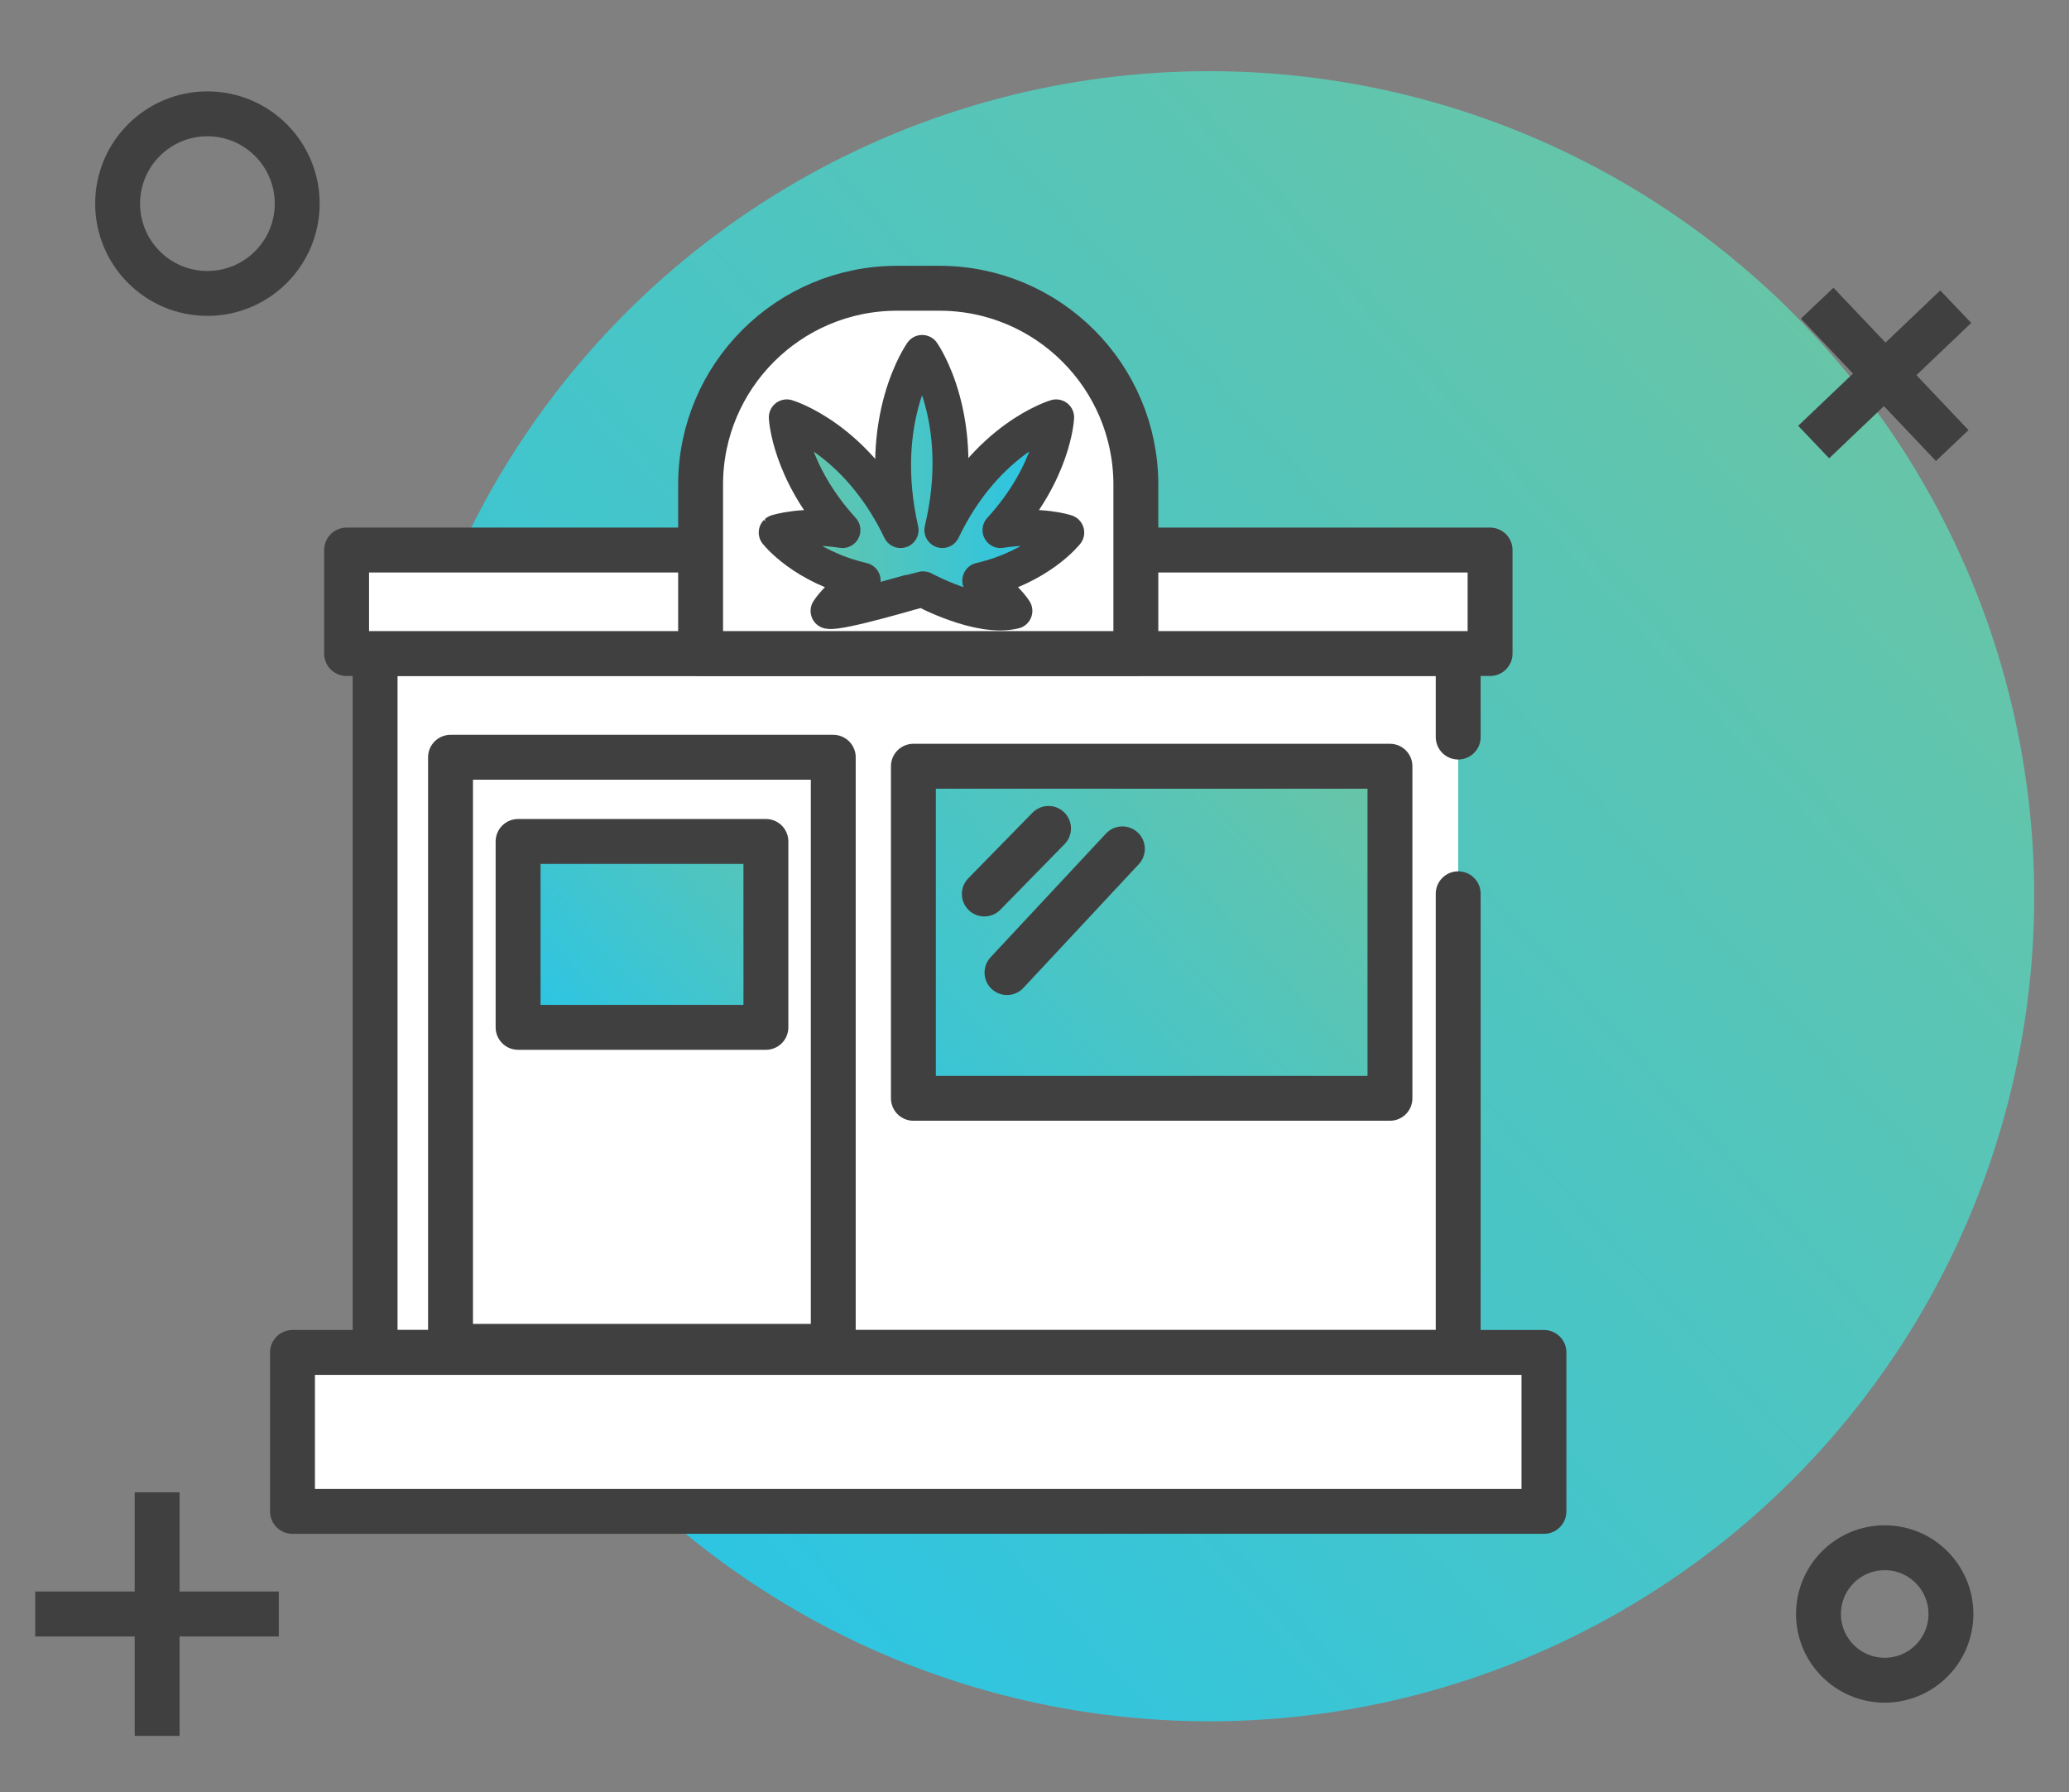 <?xml version="1.0" encoding="utf-8"?>
<!-- Generator: Adobe Illustrator 25.1.0, SVG Export Plug-In . SVG Version: 6.00 Build 0)  -->
<svg version="1.1" id="Layer_1" xmlns="http://www.w3.org/2000/svg" xmlns:xlink="http://www.w3.org/1999/xlink" x="0px" y="0px"
	 viewBox="0 0 92.17 79.83" style="enable-background:new 0 0 92.17 79.83;" xml:space="preserve">
<rect x="0" y="0" width="92.17" height="79.83" fill="#808080" stroke="none"/>
<style type="text/css">
	.st0{fill:url(#SVGID_1_);}
	.st1{fill:none;stroke:#404040;stroke-width:2;stroke-linecap:square;stroke-linejoin:bevel;stroke-miterlimit:10;}
	.st2{fill:#FFFFFF;}
	.st3{fill:none;stroke:#404040;stroke-width:2;stroke-linecap:round;stroke-linejoin:round;stroke-miterlimit:10;}
	.st4{fill:#FFFFFF;stroke:#404040;stroke-width:2;stroke-linecap:round;stroke-linejoin:round;stroke-miterlimit:10;}
	.st5{fill:url(#SVGID_2_);}
	.st6{fill:url(#SVGID_3_);}
	.st7{fill:url(#SVGID_4_);}
	.st8{fill:none;stroke:#404040;stroke-width:1.6;stroke-linecap:round;stroke-linejoin:round;stroke-miterlimit:10;}
</style>
<g>
	<linearGradient id="SVGID_1_" gradientUnits="userSpaceOnUse" x1="84.917" y1="11.799" x2="17.917" y2="72.466">
		<stop  offset="0" style="stop-color:#6BC5A3"/>
		<stop  offset="1" style="stop-color:#24C5EC"/>
	</linearGradient>
	<circle class="st0" cx="53.87" cy="39.92" r="36.75"/>
	<circle class="st1" cx="9.24" cy="9.07" r="4"/>
	<circle class="st1" cx="83.96" cy="71.89" r="2.95"/>
	<g>
		<line class="st1" x1="2.57" y1="71.89" x2="11.42" y2="71.89"/>
		<line class="st1" x1="7" y1="67.47" x2="7" y2="76.32"/>
	</g>
	<g>
		<line class="st1" x1="81.52" y1="19" x2="86.4" y2="14.35"/>
		<line class="st1" x1="81.64" y1="14.23" x2="86.28" y2="19.12"/>
	</g>
	<g>
		<rect x="16.71" y="29.11" class="st2" width="48.25" height="31.13"/>
		<polyline class="st3" points="64.96,39.81 64.96,60.24 16.71,60.24 16.71,29.11 64.96,29.11 64.96,32.83 		"/>
		<polyline class="st4" points="50.6,24.5 66.38,24.5 66.38,29.11 45.43,29.11 15.44,29.11 15.44,24.5 31.04,24.5 		"/>
		<path class="st4" d="M50.6,29.11H31.21v-7.52c0-4.83,3.92-8.75,8.75-8.75h1.89c4.83,0,8.75,3.92,8.75,8.75V29.11z"/>
		<rect x="13.03" y="60.24" class="st2" width="55.75" height="7.08"/>
		<rect x="13.03" y="60.24" class="st3" width="55.75" height="7.08"/>
		<rect x="20.07" y="33.73" class="st4" width="17.05" height="26.24"/>
		<g>
			<linearGradient id="SVGID_2_" gradientUnits="userSpaceOnUse" x1="61.312" y1="32.479" x2="34.312" y2="56.896">
				<stop  offset="0" style="stop-color:#6BC5A3"/>
				<stop  offset="1" style="stop-color:#24C5EC"/>
			</linearGradient>
			<rect x="40.69" y="34.13" class="st5" width="21.23" height="14.79"/>
			<rect x="40.69" y="34.13" class="st3" width="21.23" height="14.79"/>
			<g>
				<line class="st3" x1="46.71" y1="36.9" x2="43.85" y2="39.82"/>
				<line class="st3" x1="50" y1="37.81" x2="44.86" y2="43.32"/>
			</g>
		</g>
		<g>
			<linearGradient id="SVGID_3_" gradientUnits="userSpaceOnUse" x1="37.488" y1="33.522" x2="22.571" y2="47.105">
				<stop  offset="0" style="stop-color:#6BC5A3"/>
				<stop  offset="1" style="stop-color:#24C5EC"/>
			</linearGradient>
			<rect x="23.08" y="37.48" class="st6" width="11.04" height="8.28"/>
			<rect x="23.08" y="37.48" class="st3" width="11.04" height="8.28"/>
		</g>
		<g>
			<g>
				<linearGradient id="SVGID_4_" gradientUnits="userSpaceOnUse" x1="34.596" y1="21.498" x2="47.501" y2="21.498">
					<stop  offset="0" style="stop-color:#6BC5A3"/>
					<stop  offset="1" style="stop-color:#24C5EC"/>
				</linearGradient>
				<path class="st7" d="M38.43,25.86c-1.07,0.62-1.52,1.35-1.52,1.35c0.51,0.11,4.06-0.96,4.11-0.96h0.11c0,0,2.48,1.35,4.06,0.96
					c0,0-0.45-0.73-1.52-1.35c2.65-0.62,3.83-2.14,3.83-2.14s-1.13-0.39-2.93-0.11c2.37-2.59,2.48-5.02,2.48-5.02
					s-3.1,0.9-5.07,5.02c1.18-4.96-0.9-7.89-0.9-7.89s-2.09,2.93-0.96,7.89c-1.97-4.11-5.07-5.02-5.07-5.02s0.11,2.42,2.48,5.02
					c-1.75-0.28-2.93,0.11-2.93,0.11S35.78,25.24,38.43,25.86z"/>
			</g>
			<g>
				<path class="st8" d="M38.43,25.86c-1.07,0.62-1.52,1.35-1.52,1.35c0.51,0.11,4.06-0.96,4.11-0.96h0.11c0,0,2.48,1.35,4.06,0.96
					c0,0-0.45-0.73-1.52-1.35c2.65-0.62,3.83-2.14,3.83-2.14s-1.13-0.39-2.93-0.11c2.37-2.59,2.48-5.02,2.48-5.02
					s-3.1,0.9-5.07,5.02c1.18-4.96-0.9-7.89-0.9-7.89s-2.09,2.93-0.96,7.89c-1.97-4.11-5.07-5.02-5.07-5.02s0.11,2.42,2.48,5.02
					c-1.75-0.28-2.93,0.11-2.93,0.11S35.78,25.24,38.43,25.86z"/>
			</g>
		</g>
	</g>
</g>
</svg>
